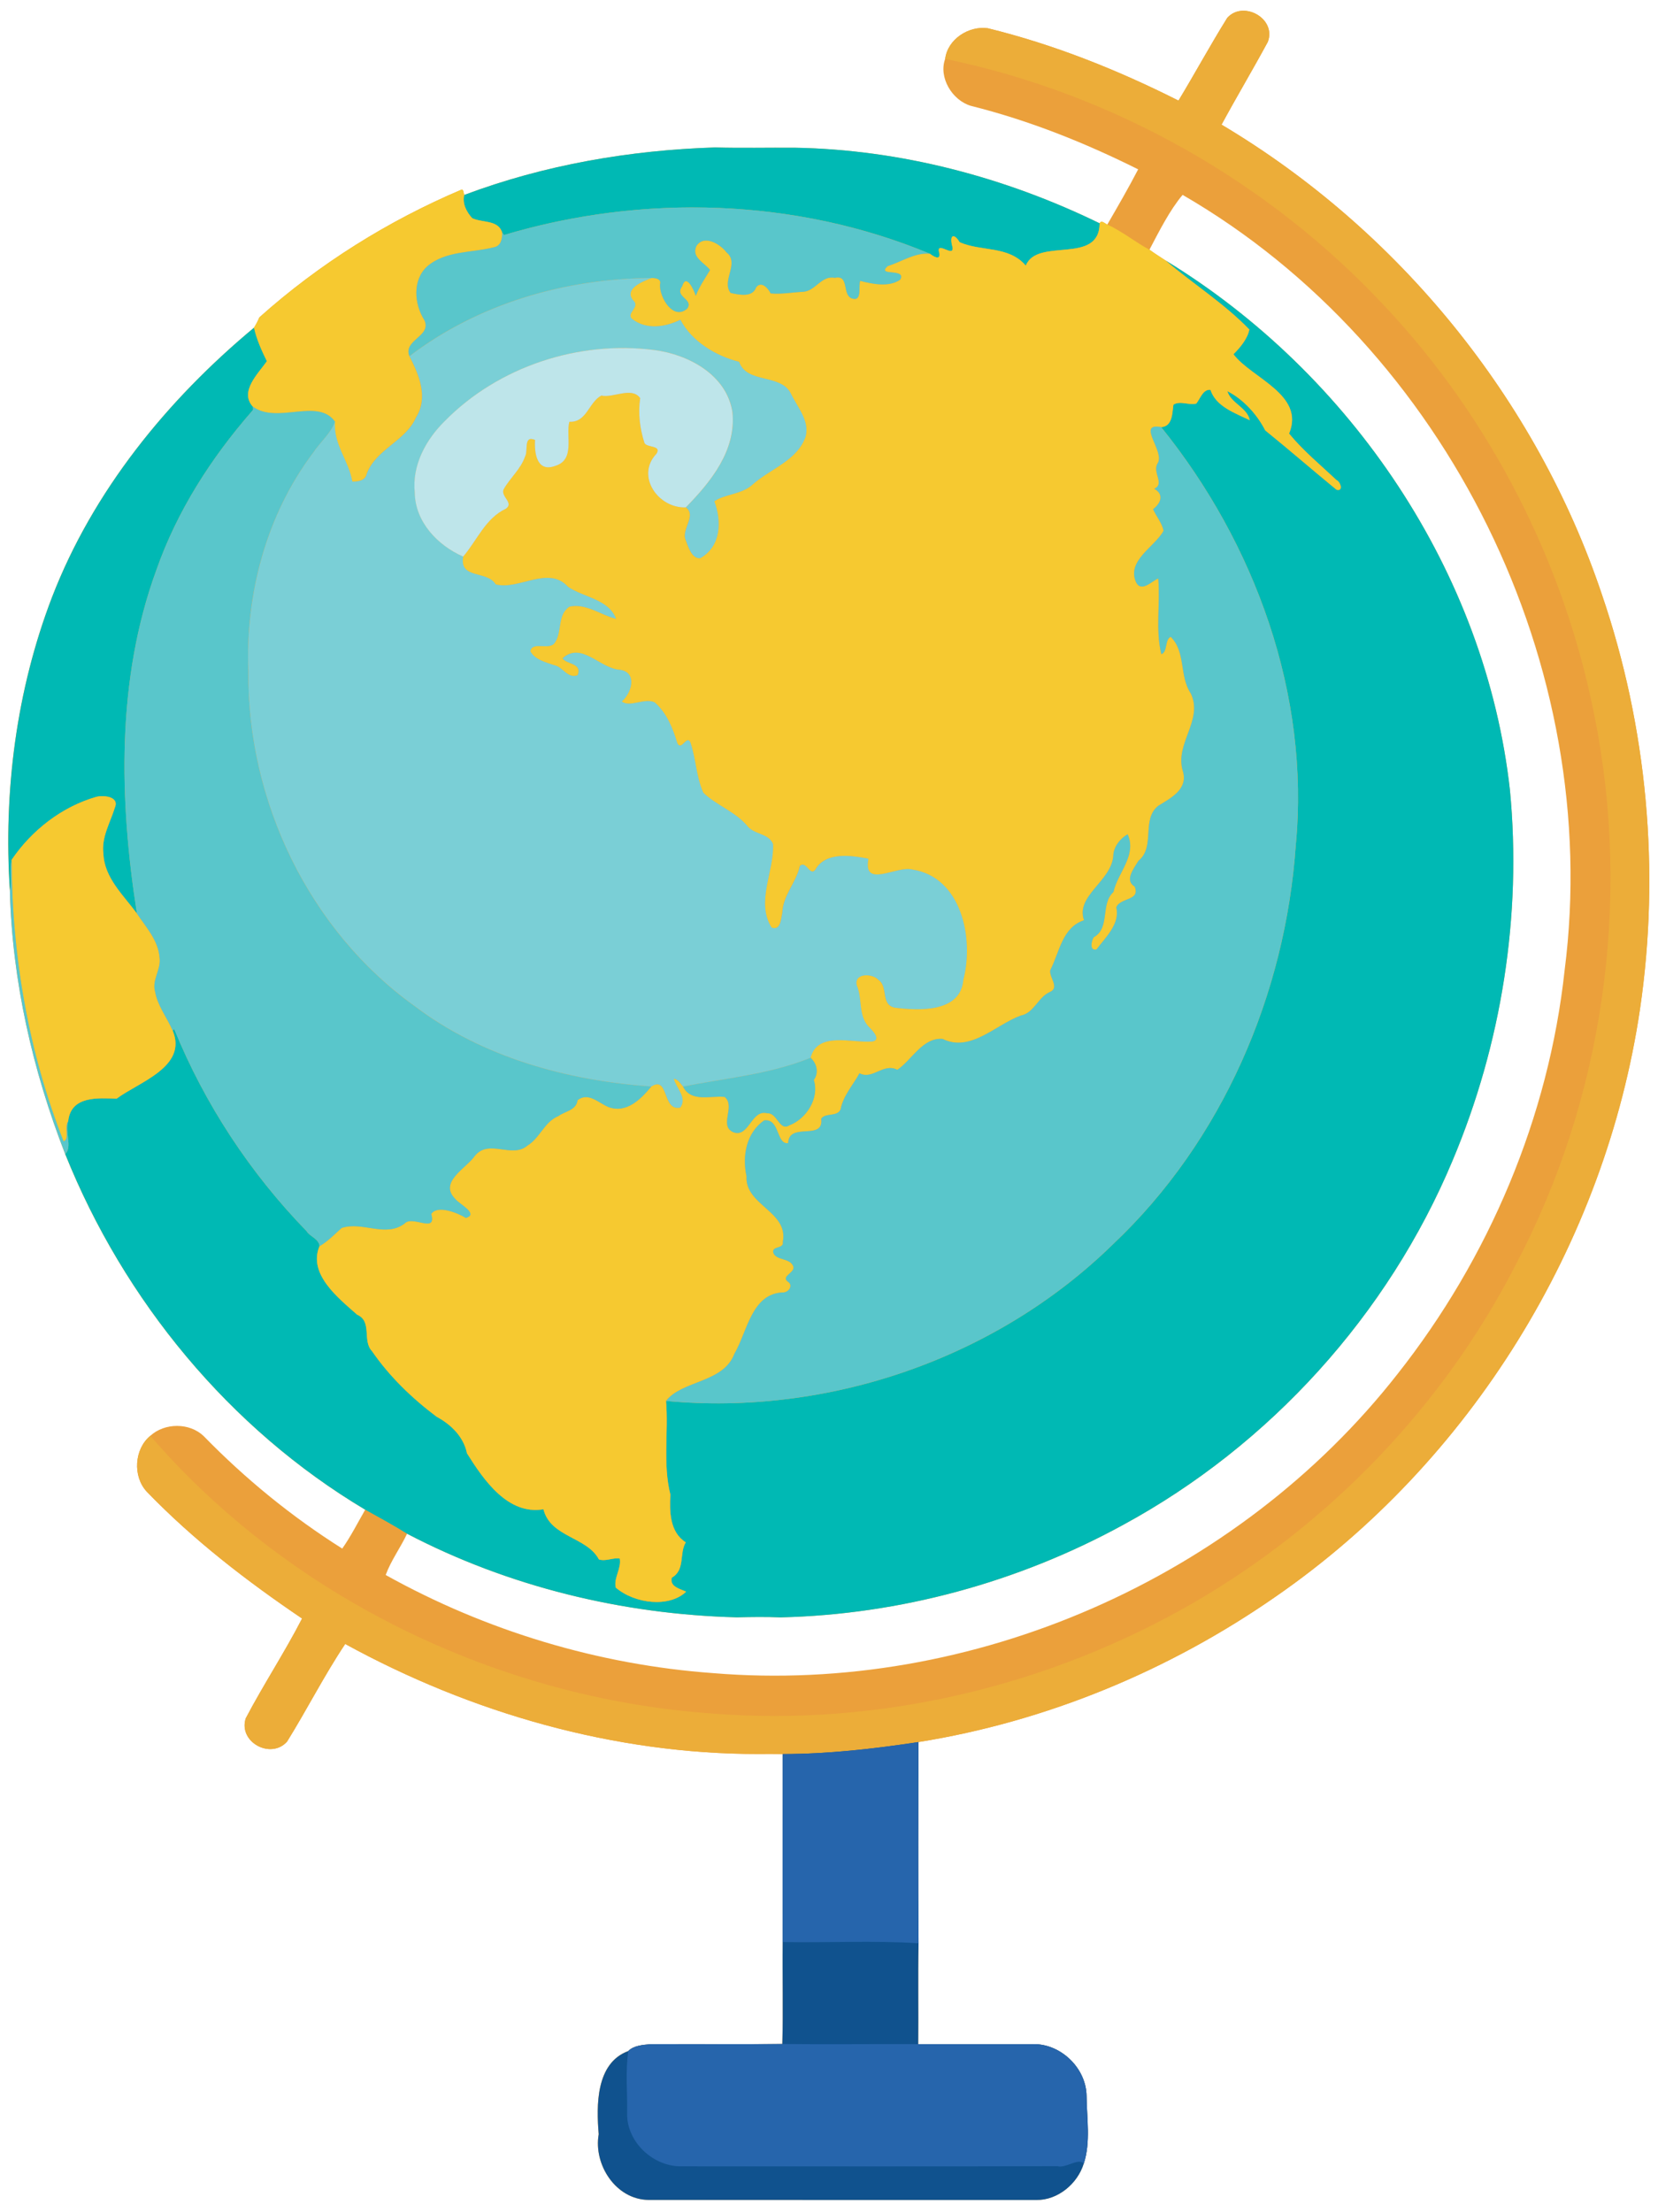 <?xml version="1.0" encoding="UTF-8" standalone="no"?>
<svg id="svg2" xmlns:rdf="http://www.w3.org/1999/02/22-rdf-syntax-ns#" xmlns="http://www.w3.org/2000/svg" height="1647pt" width="1235pt" version="1.1" xmlns:cc="http://creativecommons.org/ns#" xmlns:dc="http://purl.org/dc/elements/1.1/" viewBox="0 0 1235 1647">
<g id="g4217" transform="translate(-3200)">
<path id="rect4209" d="m4126.3 7.989c-4.411-0.029-8.789 1.555-12.15 5.27-12.62 20.22-23.99 41.25-36.35 61.65-45.21-22.78-92.75-41.8-142.07-53.88-14.21-1.96-29.931 8.21-31.711 22.82-5 13.64 5.011 30.811 19.241 34.991 43.18 10.79 84.75 27.4 124.52 47.25-7.23 13.93-15.131 27.54-22.991 41.13-1.176-0.516-2.846-2.057-4.183-2.083-0.608-0.012-1.147 0.289-1.538 1.142-70.54-34.39-148.49-54.939-227.09-56.289-19.82-0.13-39.65 0.35-59.45-0.2-63.48 2.02-127.13 12.949-186.78 35.369-0.49-1.31-0.23-3.529-1.75-4.059-54.98 23.32-106.32 55.41-150.85 95.25-1.07 2.68-2.441 5.19-3.961 7.63-64.73 53.85-119.96 121.6-150.5 200.75-26.6 69.32-36.239 144.83-31.339 218.63 1.71 66.94 16.88 133.51 41.18 195.92 43.78 109.04 122.33 204.54 223.5 264.82-5.58 9.67-10.71 19.84-17.1 28.93-37.57-23.66-72.25-51.97-103.23-83.77-10.61-10.12-29.021-9.98-39.781-0.18-11.91 9.84-13.26 30.17-2.58 41.62 34.67 35.89 74.45 66.549 115.65 94.409-12.99 25.24-28.75 49.15-41.97 74.3-5.69 17.74 18.711 30.86 30.781 17.35 14.84-23.91 27.769-49.449 43.309-72.709 93.83 51.41 200.39 82.04 307.84 81.93 6-0.09 12.009-0.039 18.039 0.041-0.06 46.66-0.03 93.32-0.02 139.98-0.28 25.29 0.441 50.601-0.269 75.891h-0.95c-32.52 0.31-65.041-0.091-97.561 0.189-5.35 0.4-12.499 1.09-16.209 5.05-24.36 8.98-23.79 40.75-22.05 61.95-3.99 22.81 12.879 48.65 37.059 48.9 96.32 0.06 192.65-0.018 288.98 0.042 15.95 0.23 30.641-12.121 35.211-26.961 5.31-15.86 2.29-33.909 2.13-50.439-0.26-20.64-18.92-38.771-39.47-38.631-28.65-0.01-57.29 0.02-85.92 0 0.24-25.02-0.229-50.049 0.241-75.069-0.43-49.94-0.16-99.891-0.12-149.83 95.26-15.22 186.73-53.1 265.89-108.13 145.43-100.33 245.66-262.71 271.6-437.37 15.21-103.23 5.42-210.06-28.32-308.85-48.82-145.51-151.51-271.52-283.34-349.93 11.17-20.65 23.301-40.97 34.481-61.65 4.715-12.492-6.776-23.097-18.05-23.17zm-45.4 137.11c197.37 114.25 313.58 351.32 284.54 577.36-11.81 109.34-56.391 214.38-124.43 300.55-119.26 152.37-317 238.77-509.81 222.76-85.36-6.18-169.16-31.45-243.91-73.07 3.89-10.67 11.019-20.32 15.919-30.72 75.55 39.45 160.46 60.041 245.55 62.241 10.86-0.26 21.75-0.421 32.62 0.03 88.88-2.07 177.11-26.14 255.07-68.8 109.38-59.32 197.54-156.64 245.55-271.44 36.44-86.54 51.63-182.2 42.7-275.69-18.02-162.06-118.37-310.14-256.59-394.43-3.99-2.66-8.069-5.14-11.909-8 7.32-13.86 15.09-29.411 24.7-40.791z" fill="#eba03b"/>
<path id="path8" d="m3732.6 109.79c-63.48 2.02-127.13 12.949-186.78 35.369-1.57 6.45 1.749 12.65 5.919 17.27 7.28 3.57 19.431 1.08 22.331 10.73 0.35 0.46 1.05 1.37 1.4 1.82 103.13-30.79 217.57-27.58 317.27 13.98 2.18 1.74 7.831 5.291 7.061-0.159-3.3-10.67 10.98 3.631 9.77-4.659-2.76-9.8 1.299-10.55 5.259-3.8 16.32 7.19 36.339 2.34 49.309 17.45 8.48-21.4 54.72-0.091 55-31.511-70.54-34.39-148.49-54.939-227.09-56.289-19.82-0.13-39.65 0.35-59.45-0.2zm335.54 84.1c20.53 17.48 43.77 32.03 62.5 51.48-1.36 6.88-6.84 13.419-11.83 18.389 13.17 17.7 53.58 30.011 41.42 59.091 10.52 12.79 23.36 23.36 35.37 34.63 3.05 1.3 5.23 8.66-0.03 7.15-17.78-14.57-35.181-29.71-53.081-44.18-6.12-11.97-16.399-23.261-28.209-29.191 2.52 8.94 14.69 12.07 16.72 21.62-10.89-5.28-25.31-10.159-29.3-22.609-5.55-0.68-7.64 6.58-10.57 10.2-5.49 1.46-11.8-2.311-17.03 0.789-0.96 6.13-0.49 16.28-9.17 16.75 69.95 86.64 110.96 199.24 100.29 311.19-7.63 110.92-54.701 220.25-135.96 297.05-86.96 85.26-212.1 128.21-333.12 116.86 1.93 23.24-2.509 46.741 3.241 69.731-0.71 12.55-0.52 28.009 11.47 35.559-5.07 8.3-0.18 20.44-10.43 26.32-1.72 6.69 6.219 8.32 10.689 10.4-12.32 11.93-38.07 9.239-52.43-3.061-1.62-7.18 4.401-14.31 2.991-21.63-5.17-0.76-10.36 2.33-15.5 0.68-9.11-17.01-36.021-16.36-41.341-37.35-26.5 4.49-44.511-21.819-56.941-41.659-2.56-12.43-11.809-21.37-22.669-27.28-18.29-13.73-35.071-29.921-48.081-48.791-7.46-7.78 0.441-22.1-11.089-27.17-13.83-12.25-36.74-30.12-28.03-50.95-0.38-5.54-7.09-7.04-9.7-11.28-42.01-43.22-75.751-94.47-98.511-150.3-0.3 0.22-0.92 0.66-1.23 0.88 11.54 27.11-25.27 38.501-41.62 50.791-13.81-0.37-34.04-2.35-36.15 16.8-2.75 8.06 3.301 19.02-2.209 24.48 43.78 109.04 122.33 204.54 223.5 264.82 10.45 5.82 20.999 11.52 31.139 17.88 75.55 39.45 160.46 60.041 245.55 62.241 10.86-0.26 21.75-0.42 32.62 0.03 88.88-2.07 177.11-26.14 255.07-68.8 109.38-59.32 197.54-156.64 245.55-271.44 36.44-86.54 51.63-182.2 42.7-275.69-18.02-162.06-118.37-310.14-256.59-394.43zm-678.88 50.089c-64.73 53.85-119.96 121.6-150.5 200.75-26.6 69.32-36.239 144.83-31.339 218.63 1.73-7.61-0.43-15.549 1.3-23.169 14.83-21.9 37.37-39.48 62.9-46.82 5.07-1.48 17.68-0.48 13.93 8.08-3.47 11.2-10.1 21.98-8.5 34.23 0.67 17.96 15.009 30.901 24.959 44.511-13.28-84.6-15.389-174.08 14.461-255.73 15.37-43.86 40.869-83.609 71.359-118.46 1.02-0.87 0.69-2.13 0.5-3.27-10.03-11.26 3.979-24.46 10.509-33.78-3.94-8.03-7.65-16.18-9.58-24.97z" fill="#00b9b4"/>
<path id="path4" d="m4114.2 13.26c11.95-13.21 36.76 0.52 30.2 17.9-11.18 20.68-23.31 41-34.48 61.65 131.83 78.41 234.52 204.42 283.34 349.93 33.74 98.79 43.53 205.62 28.32 308.85-25.94 174.66-126.17 337.04-271.6 437.37-79.16 55.03-170.63 92.91-265.89 108.13-33.45 5.07-67.18 8.89-101.05 8.93-6.03-0.08-12.04-0.13-18.04-0.04-107.45 0.11-214.01-30.52-307.84-81.93-15.54 23.26-28.47 48.8-43.31 72.71-12.07 13.51-36.47 0.39-30.78-17.35 13.22-25.15 28.98-49.06 41.97-74.3-41.2-27.86-80.98-58.52-115.65-94.41-10.68-11.45-9.33-31.78 2.58-41.62 104.32 120.69 259.32 195.49 418.19 206.74 124.59 9.91 251.71-20.3 359.71-82.94 101.26-58.83 185.55-146.7 239.04-250.97 65.67-124.36 86.54-271.68 58.65-409.47-22.49-113.46-76.99-220.4-156.3-304.69-86.7-92.83-202.71-158.22-327.19-183.9 1.78-14.61 17.5-24.78 31.71-22.82 49.32 12.08 96.86 31.1 142.07 53.88 12.36-20.4 23.73-41.43 36.35-61.65z" fill="#ecad39"/>
<path id="path12" d="m3544 141.1c-54.98 23.32-106.32 55.41-150.85 95.25-1.07 2.68-2.441 5.19-3.961 7.63 1.93 8.79 5.64 16.94 9.58 24.97-6.53 9.32-20.539 22.52-10.509 33.78 17.98 13.41 48.37-6.92 61.22 11.28-1.44 16.7 10.35 29.11 12.87 44.55 4.05 0.13 9.789-0.74 10.669-5.55 6.69-18.56 28.971-24.37 36.761-42.13 9.39-15.02 2.34-31.639-4.87-45.689-4.79-12.26 16.98-14.741 11.13-26.891-7.59-12.05-8.989-29.78 2.211-40.03 13.83-11.76 32.969-9.871 49.469-14.141 5.47-0.86 6.451-6.41 6.281-10.97-2.9-9.65-15.051-7.16-22.331-10.73-4.17-4.62-7.489-10.82-5.919-17.27-0.49-1.31-0.23-3.529-1.75-4.059zm476.61 24.038c-0.608-0.012-1.147 0.289-1.538 1.142-0.28 31.42-46.52 10.111-55 31.511-12.97-15.11-32.989-10.26-49.309-17.45-3.96-6.75-8.019-6-5.259 3.8 1.21 8.29-13.07-6.011-9.77 4.659 0.77 5.45-4.881 1.899-7.061 0.159-11-1.13-20.78 5.811-31.48 9.181-8.86 7.98 14.28 1.139 9.33 10.069-8.16 5.79-20.469 3.351-29.819 0.911-1.36 3.71 1.389 14.84-5.161 13.35-9.07-1.7-2.15-18.3-13.8-15.58-9.89-2.07-14.339 9.92-23.589 10.38-7.99 0.37-16.331 1.98-24.161 1.17-1.82-3.92-7.009-9.52-10.809-4.47-2.68 7.81-12.84 5.469-18.97 4.139-7.12-9.22 6.99-22.049-3.1-30.219-4.69-6.27-16.78-13.47-22.38-4.72-4.1 8.54 6.39 12.65 10.12 17.9-3.7 6.16-8.061 12.44-10.611 19.22-1.27-4.26-7.17-17.311-10.15-7.061-6.06 7.94 8.891 9.371 3.791 16.541-10.41 9.15-20.82-8.341-20.27-18.011 1.3-4.11-3.439-4.93-6.509-4.73-6.66 2.66-20.541 7.99-13.561 16.58 5.73 4.98-5.37 9.4-0.9 13.75 10.56 8.46 24.861 6.22 36.111 0.7 8.35 16.25 26.769 27.14 43.689 31.32 5.79 16.6 30.97 8.6 38.58 23.63 4.66 9.94 14.05 20.071 11.02 31.911-6.09 17.99-26.21 24.029-39.4 35.739-7.89 7.48-20.89 7.171-28.62 12.581 5.55 14.89 5.141 33.5-10.509 42.4-6.48 0.44-8.95-8.721-10.8-13.481-3.59-7.95 8.41-18.17 0.08-24.35-20.58 0.79-37.6-23.48-21.82-40 4.02-6.41-7.079-4.289-8.939-7.939-3.49-10.72-4.87-22.221-3.22-33.441-6.33-8.76-20.08 0.12-28.92-1.88-9.45 4.97-10.799 20.16-23.809 19.5-2.84 10.51 4.569 28.31-10.561 32.87-13.92 5.16-15.649-10.16-15.009-19.32-8.85-3.8-4.94 8.051-7.45 12.341-3.18 9.45-11.339 16.03-16.059 24.65-1.93 5.31 7.989 9.889 1.769 14.209-15.27 7.17-21.409 23.55-31.789 35.63-3.22 17.06 17.93 10.101 24.17 20.691 17.35 4.49 39.339-14.38 53.919 1.87 11.72 7.85 30.411 9.25 35.761 23.8-11.41-2.82-22.31-11.741-34.67-9.131-9.36 6.15-5.281 18.531-10.891 26.781-3.8 6.26-16.76-1.36-18.3 6.43 3.25 6.28 11.29 8.17 17.6 10.37 6.65 1.13 10.07 10.36 17.6 7.53 3.85-9.07-8.449-8.031-11.209-12.591 14.16-12.95 28.07 8.05 43.18 8.57 12.78 2.29 8.111 17.539 0.961 23.509 5.8 4.8 16.95-2.9 24.43 0.67 9.1 7.98 13.58 19.311 16.97 30.561 3.2 5.88 6.849-6.651 9.689-0.711 4.35 13.05 4.11 24.89 9.58 37.43 9.78 9.45 23.501 13.931 32.541 24.461 4.93 6.79 16.34 5.649 19.43 13.859 0.89 20.55-13.06 43.071-1.07 62.141 6.81 2.44 6.91-6.48 7.97-11.03 0.44-13.01 10.441-22.561 13.111-34.941 4.84-4.26 7.419 8.22 11.519 2.83 7.47-13.42 26.491-10.71 39.531-8.15-4.36 22.67 21.03 4.96 32.63 8.03 36.85 5.67 46.08 51.531 38.05 82.111-2.02 24.74-33.57 22.979-51.13 20.739-10.68-2.27-4.561-15.599-12.141-20.689-4.25-4.88-18.369-5.28-16.109 4.1 4.34 9.91 0.99 22.049 8.65 30.559 2.45 2.41 10.37 10.171 2.65 11.291-14.28 1.2-40.64-7.83-45.67 12.03 4.72 4.41 6.309 11.11 2.409 16.6 4.35 13.39-5.479 29.02-18.339 33.8-7.23 4.61-8.93-9.631-16.27-8.991-12.03-3.36-13.53 18.451-25.32 14.091-11.1-4.9 2-19.269-6.47-26.309-10.72-1.08-25 4.269-31.05-7.741-1.97-2.27-3.63-5.259-6.85-5.809 1.71 7.08 10.12 13.87 4.85 21.45-13.6 3.09-8.379-23.911-21.509-15.711-7.8 9.44-18.57 20.39-32.05 15.33-7.35-3-14.831-11.319-22.961-5.089-0.9 7.52-9.16 8.149-14.23 11.809-10.5 4.28-13.73 16.33-23.07 21.98-11.52 9.98-28.91-5.359-39.3 7.811-6.37 9.19-27.049 19.379-14.469 31.939 2.63 3.59 17.919 11.191 7.909 14.131-6.5-3.93-21.41-9.851-25.82-2.911 4.28 14.86-14.05 0.67-19.8 7.07-14.21 10.78-31.59-1.88-46.95 3.33-5.3 4.75-10.259 9.97-16.489 13.58-8.71 20.83 14.2 38.7 28.03 50.95 11.53 5.07 3.629 19.39 11.089 27.17 13.01 18.87 29.791 35.061 48.081 48.791 10.86 5.91 20.109 14.85 22.669 27.28 12.43 19.84 30.441 46.149 56.941 41.659 5.32 20.99 32.231 20.34 41.341 37.35 5.14 1.65 10.33-1.44 15.5-0.68 1.41 7.32-4.611 14.45-2.991 21.63 14.36 12.3 40.11 14.991 52.43 3.061-4.47-2.08-12.409-3.71-10.689-10.4 10.25-5.88 5.36-18.02 10.43-26.32-11.99-7.55-12.18-23.009-11.47-35.559-5.75-22.99-1.311-46.491-3.241-69.731 11.87-15.41 42.74-13.32 50.92-35.08 9.78-16.69 12.83-45.459 36.95-45.739 3.89-0.56 7.031-5.501 2.791-8.031-5.41-4.23 6.38-6.79 3.97-11.73-2.75-6.02-12.401-3.84-14.711-9.72-1.33-5.41 8.041-2.61 7.091-8.13 4.45-22.71-28.281-27.209-27.041-48.839-3.33-15.08-0.16-32.401 13.13-41.631 11.81-1.53 8.92 18.171 17.87 16.931 0.56-16.18 26.89-1.251 24.62-18.211 3.27-4.61 12.05-1.1 14.47-7.03 1.96-10.11 9.35-18.16 14.07-26.77 9.72 5.17 17.78-7.999 28.18-2.559 10.87-7.34 18.88-24.21 33.7-23.02 20.78 10.25 39.41-10.46 58.13-17.35 10.06-1.89 12.79-13.48 21.65-17.53 7.79-3.15-0.56-10.99 0.43-16.27 6.96-13.67 8.93-31.88 25.15-37.22-6.44-18.11 20.261-29.009 21.791-47.809 0.02-6.78 5.56-13.54 10.73-16.12 6.95 15.74-7.441 28.471-10.591 42.891-10 9.12-2.189 26.88-14.719 33.73-1.8 2.79-3.271 10.34 2.069 9.07 6.36-8.64 17.741-18.921 14.741-31.241 2.61-7.58 18.27-4.699 13.67-15.609-7.79-4.69-0.471-13.47 2.809-19.1 13.01-10.61 1.84-31.01 14.95-41.12 9.37-5.73 22.3-12.37 18.12-25.83-6.14-20.51 15.479-37.69 5.959-57.72-8.67-12.81-3.549-31.051-14.989-42.141-4.53 2.12-2.121 11.241-6.961 12.911-4.48-18.39-0.679-37.68-2.289-56.37-4.6 1.81-12.561 10.62-16.491 2.9-7.41-16.23 14.331-26.67 20.461-38.5-1.31-5.9-5.391-10.6-7.831-16 6.15-4.6 8.13-11.28 0.87-15.17 8.11-3.71-1.509-12.001 2.441-18.841 6.12-8.49-16.27-30.63 2.68-27.1 8.68-0.47 8.21-10.62 9.17-16.75 5.23-3.1 11.54 0.671 17.03-0.789 2.93-3.62 5.02-10.88 10.57-10.2 3.99 12.45 18.41 17.329 29.3 22.609-2.03-9.55-14.2-12.68-16.72-21.62 11.81 5.93 22.089 17.221 28.209 29.191 17.9 14.47 35.301 29.61 53.081 44.18 5.26 1.51 3.08-5.85 0.03-7.15-12.01-11.27-24.85-21.84-35.37-34.63 12.16-29.08-28.25-41.391-41.42-59.091 4.99-4.97 10.47-11.509 11.83-18.389-18.73-19.45-41.97-34-62.5-51.48-3.99-2.66-8.069-5.14-11.909-8-8.97-4.55-20.55-13.88-31.37-18.67-1.176-0.516-2.846-2.057-4.183-2.083zm-744.21 427.67c-1.837-0.019-3.575 0.196-4.842 0.566-25.53 7.34-48.07 24.92-62.9 46.82 0.17 71.43 12.49 142.95 38.65 209.57 4.84-1.2 0.279-10.689 3.439-14.959 2.11-19.15 22.34-17.17 36.15-16.8 16.35-12.29 53.16-23.681 41.62-50.791-4.2-9.67-11.19-18.329-13.03-28.909-2.5-8.67 4.51-16.35 3.37-25.03-0.9-13.06-10.031-22.76-16.911-33.08-9.95-13.61-24.289-26.551-24.959-44.511-1.6-12.25 5.03-23.03 8.5-34.23 2.812-6.42-3.578-8.587-9.088-8.645z" fill="#f6c930"/>
<path id="path14" d="m3715.1 154.46c-47.268 0.091-94.551 7.053-139.67 20.523-0.35-0.45-1.05-1.36-1.4-1.82 0.17 4.56-0.811 10.11-6.281 10.97-16.5 4.27-35.639 2.381-49.469 14.141-11.2 10.25-9.801 27.98-2.211 40.03 5.85 12.15-15.92 14.631-11.13 26.891 51.38-39.11 115.98-57.831 180.19-58.161 3.07-0.2 7.809 0.62 6.509 4.73-0.55 9.67 9.86 27.161 20.27 18.011 5.1-7.17-9.851-8.601-3.791-16.541 2.98-10.25 8.88 2.801 10.15 7.061 2.55-6.78 6.911-13.06 10.611-19.22-3.73-5.25-14.22-9.36-10.12-17.9 5.6-8.75 17.69-1.55 22.38 4.72 10.09 8.17-4.02 20.999 3.1 30.219 6.13 1.33 16.29 3.671 18.97-4.139 3.8-5.05 8.989 0.55 10.809 4.47 7.83 0.81 16.171-0.8 24.161-1.17 9.25-0.46 13.699-12.45 23.589-10.38 11.65-2.72 4.73 13.88 13.8 15.58 6.55 1.49 3.801-9.64 5.161-13.35 9.35 2.44 21.659 4.879 29.819-0.911 4.95-8.93-18.19-2.089-9.33-10.069 10.7-3.37 20.48-10.311 31.48-9.181-56.081-23.378-116.83-34.62-177.6-34.503zm-326.8 148.27c0.19 1.14 0.52 2.4-0.5 3.27-30.49 34.85-55.989 74.599-71.359 118.46-29.85 81.65-27.741 171.13-14.461 255.73 6.88 10.32 16.011 20.02 16.911 33.08 1.14 8.68-5.87 16.36-3.37 25.03 1.84 10.58 8.83 19.239 13.03 28.909 0.31-0.22 0.93-0.66 1.23-0.88 22.76 55.83 56.501 107.08 98.511 150.3 2.61 4.24 9.32 5.74 9.7 11.28 6.23-3.61 11.189-8.83 16.489-13.58 15.36-5.21 32.74 7.45 46.95-3.33 5.75-6.4 24.08 7.79 19.8-7.07 4.41-6.94 19.32-1.019 25.82 2.911 10.01-2.94-5.279-10.541-7.909-14.131-12.58-12.56 8.099-22.749 14.469-31.939 10.39-13.17 27.78 2.169 39.3-7.811 9.34-5.65 12.57-17.7 23.07-21.98 5.07-3.66 13.33-4.289 14.23-11.809 8.13-6.23 15.611 2.089 22.961 5.089 13.48 5.06 24.25-5.89 32.05-15.33-62-4.14-125.8-21.53-176.4-59.78-78.6-56.33-124.8-152.88-123.8-249.11-2.4-57.52 13.3-116.61 48.2-162.89 5.2-7.9 12.98-14.161 16.37-23.141-12.85-18.2-43.24 2.13-61.22-11.28zm673.51 14.909c-13.177-0.445 6.144 19.511 0.406 27.47-3.95 6.84 5.669 15.131-2.441 18.841 7.26 3.89 5.28 10.57-0.87 15.17 2.44 5.4 6.521 10.1 7.831 16-6.13 11.83-27.871 22.27-20.461 38.5 3.93 7.72 11.891-1.09 16.491-2.9 1.61 18.69-2.191 37.98 2.289 56.37 4.84-1.67 2.431-10.791 6.961-12.911 11.44 11.09 6.319 29.331 14.989 42.141 9.52 20.03-12.099 37.21-5.959 57.72 4.18 13.46-8.75 20.1-18.12 25.83-13.11 10.11-1.94 30.51-14.95 41.12-3.28 5.63-10.599 14.41-2.809 19.1 4.6 10.91-11.06 8.029-13.67 15.609 3 12.32-8.381 22.601-14.741 31.241-5.34 1.27-3.869-6.28-2.069-9.07 12.53-6.85 4.719-24.61 14.719-33.73 3.15-14.42 17.541-27.151 10.591-42.891-5.17 2.58-10.71 9.34-10.73 16.12-1.53 18.8-28.231 29.699-21.791 47.809-16.22 5.34-18.19 23.55-25.15 37.22-0.99 5.28 7.36 13.12-0.43 16.27-8.86 4.05-11.59 15.64-21.65 17.53-18.72 6.89-37.35 27.6-58.13 17.35-14.82-1.19-22.83 15.68-33.7 23.02-10.4-5.44-18.46 7.729-28.18 2.559-4.72 8.61-12.11 16.66-14.07 26.77-2.42 5.93-11.2 2.42-14.47 7.03 2.27 16.96-24.06 2.031-24.62 18.211-8.95 1.24-6.06-18.461-17.87-16.931-13.29 9.23-16.46 26.551-13.13 41.631-1.24 21.63 31.491 26.129 27.041 48.839 0.95 5.52-8.421 2.72-7.091 8.13 2.31 5.88 11.961 3.7 14.711 9.72 2.41 4.94-9.38 7.5-3.97 11.73 4.24 2.53 1.099 7.471-2.791 8.031-24.12 0.28-27.17 29.049-36.95 45.739-8.18 21.76-39.05 19.67-50.92 35.08 121.02 11.35 246.16-31.599 333.12-116.86 81.26-76.8 128.33-186.13 135.96-297.05 10.67-111.95-30.341-224.55-100.29-311.19-1.184-0.221-2.207-0.341-3.086-0.37zm-853.12 322.55c-1.73 7.62 0.43 15.559-1.3 23.169 1.71 66.94 16.88 133.51 41.18 195.92 5.51-5.46-0.541-16.42 2.209-24.48-3.16 4.27 1.401 13.759-3.439 14.959-26.16-66.62-38.48-138.14-38.65-209.57zm595.1 147.36c-30.28 12.38-64.121 15.31-95.041 21.45 6.05 12.01 20.33 6.661 31.05 7.741 8.47 7.04-4.63 21.409 6.47 26.309 11.79 4.36 13.29-17.451 25.32-14.091 7.34-0.64 9.04 13.601 16.27 8.991 12.86-4.78 22.689-20.41 18.339-33.8 3.9-5.49 2.311-12.19-2.409-16.6z" fill="#59c6cb"/>
<path id="path20" d="m3505 265.19c51.38-39.11 115.98-57.83 180.19-58.16-6.66 2.66-20.54 7.99-13.56 16.58 5.73 4.98-5.37 9.4-0.9 13.75 10.56 8.46 24.86 6.22 36.11 0.7 8.35 16.25 26.77 27.14 43.69 31.32 5.79 16.6 30.97 8.6 38.58 23.63 4.66 9.94 14.05 20.07 11.02 31.91-6.09 17.99-26.21 24.03-39.4 35.74-7.89 7.48-20.89 7.17-28.62 12.58 5.55 14.89 5.14 33.5-10.51 42.4-6.48 0.44-8.95-8.72-10.8-13.48-3.59-7.95 8.41-18.17 0.08-24.35 18.7-19.08 37.77-42.49 34.73-71.14-4.44-27.66-32.7-42.74-58.16-46.03-56.12-7.35-116.09 12.24-155.99 52.78-14.15 13.88-24.59 33-22.45 53.41 0.31 21.77 17.04 39.28 36.06 47.6-3.22 17.06 17.93 10.1 24.17 20.69 17.35 4.49 39.34-14.38 53.92 1.87 11.72 7.85 30.41 9.25 35.76 23.8-11.41-2.82-22.31-11.74-34.67-9.13-9.36 6.15-5.28 18.53-10.89 26.78-3.8 6.26-16.76-1.36-18.3 6.43 3.25 6.28 11.29 8.17 17.6 10.37 6.65 1.13 10.07 10.36 17.6 7.53 3.85-9.07-8.45-8.03-11.21-12.59 14.16-12.95 28.07 8.05 43.18 8.57 12.78 2.29 8.11 17.54 0.96 23.51 5.8 4.8 16.95-2.9 24.43 0.67 9.1 7.98 13.58 19.31 16.97 30.56 3.2 5.88 6.85-6.65 9.69-0.71 4.35 13.05 4.11 24.89 9.58 37.43 9.78 9.45 23.5 13.93 32.54 24.46 4.93 6.79 16.34 5.65 19.43 13.86 0.89 20.55-13.06 43.07-1.07 62.14 6.81 2.44 6.91-6.48 7.97-11.03 0.44-13.01 10.44-22.56 13.11-34.94 4.84-4.26 7.42 8.22 11.52 2.83 7.47-13.42 26.49-10.71 39.53-8.15-4.36 22.67 21.03 4.96 32.63 8.03 36.85 5.67 46.08 51.53 38.05 82.11-2.02 24.74-33.57 22.98-51.13 20.74-10.68-2.27-4.56-15.6-12.14-20.69-4.25-4.88-18.37-5.28-16.11 4.1 4.34 9.91 0.99 22.05 8.65 30.56 2.45 2.41 10.37 10.17 2.65 11.29-14.28 1.2-40.64-7.83-45.67 12.03-30.28 12.38-64.12 15.31-95.04 21.45-1.97-2.27-3.63-5.26-6.85-5.81 1.71 7.08 10.12 13.87 4.85 21.45-13.6 3.09-8.38-23.91-21.51-15.71-62.02-4.14-125.84-21.53-176.37-59.78-78.68-56.33-124.86-152.88-123.88-249.11-2.34-57.52 13.31-116.61 48.18-162.89 5.2-7.9 12.98-14.16 16.37-23.14-1.44 16.7 10.35 29.11 12.87 44.55 4.05 0.13 9.79-0.74 10.67-5.55 6.69-18.56 28.97-24.37 36.76-42.13 9.39-15.02 2.34-31.64-4.87-45.69z" fill="#7acfd6"/>
<path id="path24" d="m3531.4 313.42c39.9-40.54 99.87-60.13 155.99-52.78 25.46 3.29 53.72 18.37 58.16 46.03 3.04 28.65-16.03 52.06-34.73 71.14-20.58 0.79-37.6-23.48-21.82-40 4.02-6.41-7.08-4.29-8.94-7.94-3.49-10.72-4.87-22.22-3.22-33.44-6.33-8.76-20.08 0.12-28.92-1.88-9.45 4.97-10.8 20.16-23.81 19.5-2.84 10.51 4.57 28.31-10.56 32.87-13.92 5.16-15.65-10.16-15.01-19.32-8.85-3.8-4.94 8.05-7.45 12.34-3.18 9.45-11.34 16.03-16.06 24.65-1.93 5.31 7.99 9.89 1.77 14.21-15.27 7.17-21.41 23.55-31.79 35.63-19.02-8.32-35.75-25.83-36.06-47.6-2.14-20.41 8.3-39.53 22.45-53.41z" fill="#bee5ea"/>
<path id="path4212" d="m4855.1 1621.4c-41.812 6.338-83.975 11.112-126.31 11.162-0.075 58.325-0.038 116.65-0.025 174.97-0.35 31.612 0.552 63.251-0.336 94.863h-1.188c-40.65 0.388-81.301-0.114-121.95 0.236-6.688 0.5-15.624 1.363-20.262 6.312-30.45 11.225-29.738 50.938-27.562 77.438-4.987 28.512 16.099 60.812 46.324 61.125 120.4 0.075 240.81-0.024 361.22 0.051 19.938 0.287 38.301-15.151 44.014-33.701 6.638-19.825 2.862-42.386 2.662-63.049-0.325-25.8-23.65-48.462-49.338-48.287-35.812-0.013-71.613 0.025-107.4 0 0.3-31.275-0.287-62.563 0.301-93.838-0.537-62.425-0.2-124.86-0.15-187.29zm152.48 391.18c0.363 0.199 0.699 0.45 1.006 0.764-0.307-0.314-0.643-0.565-1.006-0.764-1.289-0.54-1.045-0.435 0 0z" transform="scale(.8)" fill="#10528e"/>
<path id="path38" d="m3884.1 1297.1c-33.45 5.07-67.18 8.89-101.05 8.93-0.06 46.66-0.03 93.32-0.02 139.98 33.71 0.62 67.581-1.26 101.19 0.92-0.43-49.94-0.16-99.89-0.12-149.83zm-102.29 224.8c-32.52 0.31-65.041-0.091-97.561 0.189-5.35 0.4-12.499 1.09-16.209 5.05-2.35 15.39-0.57 31.1-0.92 46.62-0.23 21.48 19.82 39.83 41.03 39.23 93.2-0.05 186.41 0.2 279.6-0.12 6.08 1.81 15.941-6.62 19.491-1.8 5.31-15.86 2.29-33.909 2.13-50.439-0.26-20.64-18.92-38.77-39.47-38.63-28.65-0.01-57.29 0.02-85.92 0-33.12-0.16-69.849 0.29-101.22-0.1h-0.95z" fill="#2665ac"/>
</g>
</svg>
